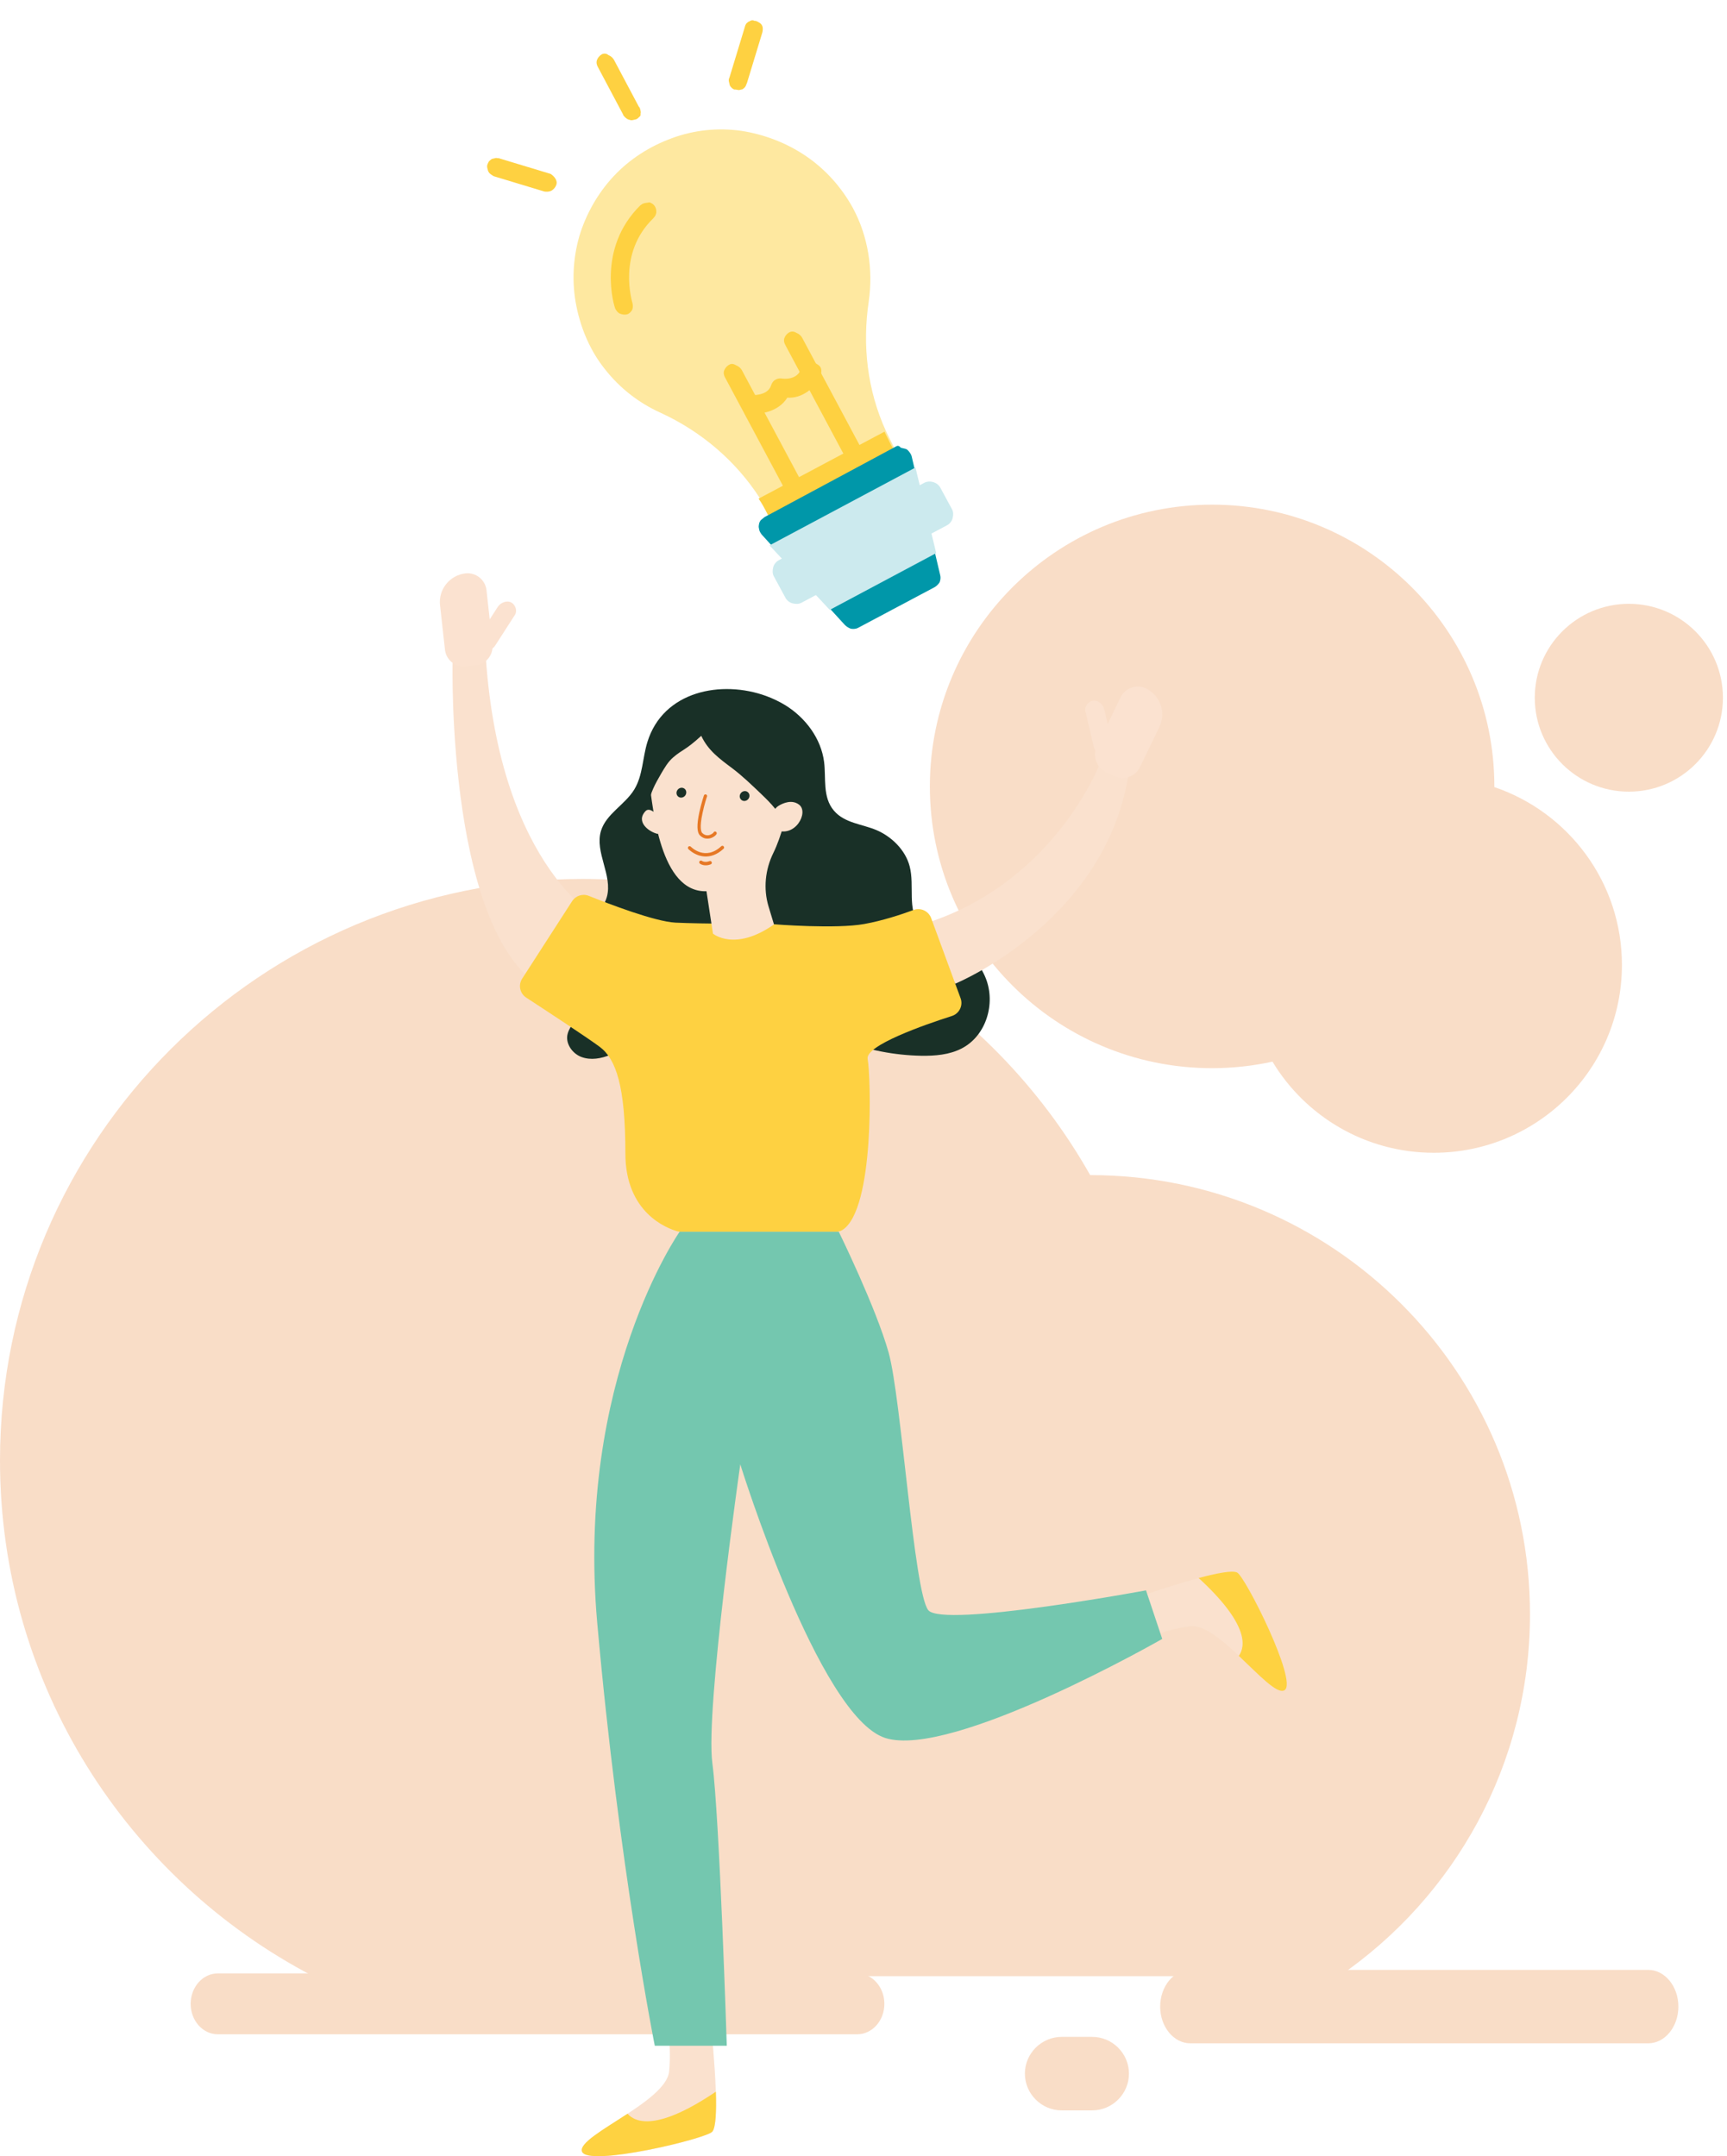 <svg width="346" height="432" viewBox="0 0 346 432" fill="none" xmlns="http://www.w3.org/2000/svg">
<g opacity="0.5">
<path d="M299.391 157.701C299.391 157.65 299.391 157.608 299.391 157.556C299.391 126.374 274.071 101.106 242.843 101.106C211.616 101.106 186.296 126.383 186.296 157.556C186.296 188.73 211.616 214.006 242.843 214.006C246.998 214.006 251.041 213.545 254.939 212.701C261.53 223.632 273.541 230.954 287.252 230.954C308.068 230.954 324.951 214.109 324.951 193.321C324.951 176.783 314.257 162.745 299.4 157.693L299.391 157.701Z" fill="#F3BB90"/>
<path d="M326.336 158.606C336.746 158.606 345.185 150.181 345.185 139.789C345.185 129.397 336.746 120.973 326.336 120.973C315.926 120.973 307.487 129.397 307.487 139.789C307.487 150.181 315.926 158.606 326.336 158.606Z" fill="#F3BB90"/>
<path d="M62.728 395.917H268.318C291.398 380.053 306.529 353.497 306.529 323.407C306.529 274.825 267.078 235.434 218.412 235.425C198.392 200.011 160.351 176.091 116.711 176.091C52.248 176.1 0 228.257 0 292.601C0 337.505 25.449 376.469 62.728 395.917Z" fill="#F3BB90"/>
<path d="M171.741 395.365H43.637C40.633 395.365 38.197 398.095 38.197 401.463C38.197 404.832 40.633 407.562 43.637 407.562H171.741C174.745 407.562 177.181 404.832 177.181 401.463C177.181 398.095 174.745 395.365 171.741 395.365Z" fill="#F3BB90"/>
<path d="M218.807 422.809H212.712C208.652 422.809 205.335 419.489 205.335 415.444C205.335 411.391 208.66 408.08 212.712 408.08H218.807C222.868 408.08 226.184 411.4 226.184 415.444C226.184 419.498 222.859 422.809 218.807 422.809Z" fill="#F3BB90"/>
<path d="M330.224 409.371H238.472C235.151 409.371 232.435 406.061 232.435 402.015C232.435 397.969 235.151 394.659 238.472 394.659H330.224C333.545 394.659 336.261 397.969 336.261 402.015C336.261 406.061 333.545 409.371 330.224 409.371Z" fill="#F3BB90"/>
</g>
<path d="M170.857 41.634C168.549 37.452 165.359 33.919 161.492 31.282C157.624 28.645 153.08 26.904 148.485 26.208C143.75 25.544 138.996 26.066 134.644 27.674C130.152 29.314 126.169 31.869 122.975 35.272C119.781 38.674 117.377 42.925 116.052 47.367C114.759 51.948 114.545 56.72 115.484 61.369C116.424 66.019 118.344 70.439 121.254 74.038C124.197 77.776 127.989 80.726 132.286 82.672C140.393 86.383 147.385 92.273 152.257 99.84C152.907 100.721 153.448 101.774 153.99 102.828L157.349 108.978L182.298 95.619L179.145 89.716C178.57 88.522 178.028 87.469 177.454 86.275C173.777 78.134 172.729 69.231 174.054 60.363C174.954 54.103 173.977 47.397 170.857 41.634Z" fill="#FEE8A0"/>
<path d="M177.207 86.481L151.978 99.906C152.627 100.787 153.169 101.84 153.711 102.894L157.069 109.044L182.018 95.685L178.865 89.782C178.356 88.868 177.781 87.675 177.207 86.481Z" fill="#FED141"/>
<path d="M146.01 73.115C145.623 73.353 145.268 73.731 145.086 74.216C144.904 74.701 145.034 75.261 145.273 75.648L161.819 106.601C161.884 106.881 162.057 106.988 162.263 107.235C162.436 107.342 162.641 107.589 162.954 107.664C163.127 107.771 163.44 107.845 163.72 107.78C164 107.714 164.28 107.649 164.42 107.616C164.7 107.551 164.808 107.378 165.055 107.172C165.163 107 165.27 106.827 165.345 106.515C165.419 106.202 165.387 106.062 165.461 105.75C165.396 105.47 165.33 105.19 165.158 105.083L148.611 74.129C148.373 73.743 147.995 73.388 147.509 73.207C146.818 72.778 146.398 72.876 146.01 73.115Z" fill="#FED141"/>
<path d="M158.082 66.606C157.695 66.844 157.34 67.222 157.158 67.707C156.976 68.192 157.107 68.752 157.345 69.139L173.891 100.092C173.957 100.372 174.129 100.479 174.335 100.726C174.508 100.833 174.713 101.081 175.026 101.155C175.199 101.262 175.512 101.336 175.792 101.271C176.072 101.205 176.212 101.173 176.492 101.107C176.773 101.042 176.88 100.869 177.127 100.664C177.235 100.491 177.482 100.285 177.417 100.006C177.492 99.693 177.459 99.553 177.534 99.241C177.468 98.961 177.403 98.681 177.23 98.574L160.684 67.621C160.445 67.234 160.067 66.879 159.581 66.698C159.063 66.376 158.61 66.335 158.082 66.606Z" fill="#FED141"/>
<path d="M161.436 72.758C161.156 72.823 161.048 72.996 160.801 73.201C160.694 73.374 160.586 73.546 160.511 73.859C159.741 76.252 156.851 75.895 156.538 75.821C156.085 75.779 155.664 75.878 155.277 76.116C154.889 76.354 154.675 76.7 154.493 77.185C153.83 79.405 150.519 79.147 150.379 79.18C149.926 79.138 149.398 79.409 149.151 79.614C148.796 79.992 148.581 80.338 148.539 80.79C148.497 81.243 148.628 81.802 149.006 82.156C149.245 82.543 149.73 82.725 150.216 82.906C152.168 83.04 155.909 82.608 157.734 79.673C159.233 79.765 160.601 79.298 161.871 78.41C163.001 77.556 164.033 76.282 164.472 74.999C164.546 74.686 164.588 74.234 164.523 73.954C164.425 73.534 164.219 73.287 163.874 73.073C163.528 72.859 163.182 72.644 162.902 72.71C162.104 72.454 161.683 72.552 161.436 72.758Z" fill="#FED141"/>
<path d="M179.394 89.508L153.142 103.615C152.895 103.82 152.647 104.026 152.4 104.231C152.185 104.576 152.078 104.749 152.036 105.202C151.961 105.514 152.027 105.794 152.125 106.214C152.19 106.494 152.428 106.88 152.634 107.128L154.624 109.318L166.497 122.182L169.276 125.221C169.654 125.576 170 125.79 170.486 125.971C170.939 126.013 171.392 126.055 171.919 125.784L187.296 117.614C187.683 117.376 188.038 116.998 188.253 116.652C188.435 116.167 188.477 115.715 188.379 115.295L187.463 111.378L183.332 94.342L182.645 91.404C182.579 91.125 182.341 90.738 182.135 90.491C181.93 90.243 181.724 89.996 181.412 89.922C181.099 89.848 180.786 89.773 180.473 89.699C180.062 89.205 179.782 89.27 179.394 89.508Z" fill="#0097A9"/>
<path d="M183.408 93.664L154.169 109.266L166.242 122.19L187.569 110.815L183.408 93.664Z" fill="#CCEAEE"/>
<path d="M185.212 96.708L156.041 112.234C155.514 112.505 155.052 113.056 154.902 113.681C154.753 114.306 154.744 114.899 155.015 115.426L157.355 119.748C157.626 120.274 158.177 120.736 158.803 120.885C159.429 121.033 160.022 121.042 160.549 120.771L189.72 105.245C190.247 104.974 190.709 104.423 190.859 103.798C191.008 103.173 191.017 102.58 190.746 102.054L188.406 97.732C188.135 97.205 187.584 96.743 186.958 96.595C186.472 96.413 185.739 96.437 185.212 96.708Z" fill="#CCEAEE"/>
<path d="M128.717 40.862C128.577 40.894 128.469 41.067 128.329 41.1C119.435 49.819 123.056 61.515 123.294 61.902C123.532 62.289 123.771 62.676 124.256 62.857C124.742 63.039 125.195 63.08 125.615 62.982C126.035 62.884 126.39 62.506 126.605 62.16C126.82 61.815 126.829 61.223 126.731 60.803C126.633 60.383 123.642 50.754 130.87 43.752C131.225 43.374 131.44 43.028 131.482 42.576C131.524 42.123 131.426 41.704 131.187 41.317C130.949 40.93 130.603 40.716 130.118 40.534C129.557 40.665 129.104 40.623 128.717 40.862Z" fill="#FED141"/>
<path d="M120.529 10.908C120.141 11.146 119.787 11.524 119.605 12.009C119.422 12.495 119.553 13.054 119.792 13.441L124.809 22.892C124.874 23.172 125.047 23.279 125.252 23.526C125.425 23.633 125.631 23.88 125.944 23.954C126.257 24.029 126.429 24.136 126.71 24.07C126.99 24.005 127.27 23.939 127.41 23.907C127.69 23.841 127.798 23.669 128.045 23.463C128.293 23.258 128.4 23.085 128.334 22.805C128.409 22.493 128.376 22.353 128.311 22.073C128.246 21.793 128.18 21.513 128.007 21.406L122.99 11.956C122.752 11.569 122.374 11.214 121.888 11.033C121.51 10.679 120.917 10.67 120.529 10.908Z" fill="#FED141"/>
<path d="M98.535 31.842C98.287 32.047 97.9 32.285 97.825 32.598C97.61 32.943 97.535 33.256 97.634 33.676C97.732 34.095 97.797 34.375 98.003 34.622C98.208 34.869 98.554 35.084 98.9 35.298L109.076 38.378C109.529 38.419 109.982 38.461 110.509 38.19C110.897 37.952 111.252 37.574 111.434 37.089C111.616 36.603 111.518 36.184 111.28 35.797C111.041 35.41 110.663 35.056 110.317 34.841L100.141 31.761C99.968 31.654 99.688 31.72 99.375 31.645C99.095 31.711 98.815 31.776 98.535 31.842Z" fill="#FED141"/>
<path d="M150.157 4.277C149.877 4.343 149.769 4.515 149.522 4.721C149.415 4.893 149.307 5.066 149.233 5.379L146.143 15.544C146.035 15.717 145.961 16.03 146.026 16.309C146.092 16.589 146.157 16.869 146.19 17.009C146.255 17.289 146.428 17.396 146.634 17.643C146.806 17.75 147.012 17.997 147.292 17.932C147.605 18.006 147.745 17.973 148.058 18.048C148.338 17.982 148.618 17.917 148.758 17.884C149.006 17.678 149.146 17.646 149.361 17.3C149.468 17.128 149.543 16.815 149.65 16.642L152.74 6.477C152.814 6.164 152.856 5.712 152.791 5.432C152.693 5.012 152.487 4.765 152.142 4.551C151.796 4.337 151.451 4.122 151.17 4.188C150.825 3.973 150.404 4.072 150.157 4.277Z" fill="#FED141"/>
<path d="M226.474 320.489C226.474 320.489 245.092 313.842 247.839 315.016C249.411 315.687 260.083 336.885 257.358 338.605C254.632 340.324 244.317 325.018 238.383 325.814C232.471 326.611 227.565 329.148 227.565 329.148L226.474 320.489Z" fill="#FAE1CE"/>
<path d="M240.144 316.147C250.124 325.31 249.579 329.797 248.195 331.747C252.2 335.521 255.89 339.547 257.358 338.624C260.083 336.905 249.411 315.707 247.839 315.036C246.832 314.574 243.709 315.203 240.144 316.147Z" fill="#FED241"/>
<path d="M142.293 404.336C142.293 404.336 144.578 424.59 142.712 427.065C141.643 428.49 117.679 434.215 116.588 431.07C115.498 427.924 133.424 421.152 134.053 415.029C134.661 408.907 133.277 403.392 133.277 403.392L142.293 404.336Z" fill="#FAE1CE"/>
<path d="M143.426 419.057C131.789 426.92 127.365 425.326 125.73 423.481C120.95 426.605 116.002 429.373 116.61 431.05C117.7 434.195 141.664 428.45 142.734 427.045C143.426 426.144 143.551 422.873 143.426 419.057Z" fill="#FED241"/>
<path d="M115.812 186.148C118.161 184.366 120.781 182.542 121.578 179.711C122.794 175.392 119.104 170.758 120.404 166.459C121.452 163.042 125.205 161.238 127.071 158.177C128.79 155.367 128.727 151.845 129.692 148.7C132.837 138.425 144.557 136.161 153.531 139.453C154.893 139.956 156.193 140.585 157.388 141.319C161.393 143.814 164.496 147.945 165.104 152.642C165.523 155.913 164.748 159.687 167.075 162.413C169.213 164.929 172.757 165.096 175.608 166.313C178.648 167.613 181.416 170.317 182.254 173.588C183.261 177.488 181.709 182.164 184.225 185.288C186.028 187.532 189.089 187.972 191.479 189.314C194.163 190.803 196.407 193.172 197.518 196.045C199.489 201.077 197.602 207.493 192.675 210.051C190.201 211.33 187.328 211.561 184.54 211.519C179.214 211.414 173.889 210.387 168.92 208.479C164.035 206.613 159.317 203.866 154.097 203.509C149.568 203.195 145.144 204.704 140.699 205.585C136.317 206.445 131.726 206.738 127.658 208.584C125.834 209.401 124.178 210.534 122.333 211.309C120.488 212.085 118.37 212.463 116.504 211.771C114.638 211.079 113.192 209.003 113.737 207.074C113.967 206.193 114.575 205.459 114.869 204.6C116.211 200.742 111.305 197.345 111.179 193.256C111.074 190.3 113.464 187.93 115.812 186.148Z" fill="#193027"/>
<path d="M191.399 197.071C191.399 197.071 222.765 184.133 226.371 153.122L220.354 152.996C220.354 152.996 210.856 177.99 183.453 185.58L191.399 197.071Z" fill="#FAE1CE"/>
<path d="M121.789 185.203C120.573 184.846 100.215 174.279 97.322 131.567L90.675 132.679C90.675 132.679 89.333 189.879 110.593 198.895L121.789 185.203Z" fill="#FAE1CE"/>
<path d="M154.144 185.119H154.332C155.527 185.224 167.52 186.147 173.16 185.119C176.787 184.469 180.603 183.211 183.035 182.31C184.461 181.785 186.033 182.519 186.558 183.945L192.449 199.985C192.994 201.453 192.197 203.068 190.709 203.55C185.195 205.311 173.307 209.463 173.831 212.168C174.481 215.544 175.257 242.256 168.799 246.408C168.38 246.681 167.898 246.785 167.394 246.785H136.448C136.197 246.785 135.945 246.744 135.693 246.681C133.702 246.115 125.294 243.032 125.294 231.102C125.294 217.577 123.407 212.168 120.157 209.735C117.746 207.932 109.465 202.502 105.418 199.86C104.16 199.042 103.783 197.344 104.621 196.064L114.622 180.548C115.335 179.437 116.74 178.997 117.956 179.479C122.086 181.135 131.207 184.637 135.337 184.847C140.453 185.098 152.907 185.119 154.144 185.119Z" fill="#FED141"/>
<path d="M168.043 246.766C168.043 246.766 175.528 262.009 178.044 271.026C180.56 280.042 183.097 318.979 185.969 322.585C188.862 326.192 229.6 318.622 229.6 318.622L232.85 328.351C232.85 328.351 190.665 352.506 177.331 348.187C163.996 343.868 148.314 293.377 148.314 293.377C148.314 293.377 141.29 342.421 142.716 353.24C144.162 364.059 145.609 409.853 145.609 409.853H131.184C131.184 409.853 123.972 373.789 119.653 325.122C115.334 276.435 136.153 246.787 136.153 246.787H168.043V246.766Z" fill="#74C7AF"/>
<path d="M131.623 163.231C131.623 163.231 130.156 161.617 129.338 162.497C127.22 164.72 130.198 166.796 131.875 167.089L131.623 163.231Z" fill="#FAE1CE"/>
<path d="M143.365 139.202C150.766 138.573 157.559 143.668 159.069 150.923C159.572 153.313 159.446 155.662 158.838 157.842C157.601 163.231 156.553 167.592 154.938 170.884C153.303 174.218 152.905 178.034 153.974 181.599L155.064 185.205C147.202 190.741 142.841 187.05 142.841 187.05L141.541 178.558C132.19 178.852 130.827 161.7 130.073 156.689H130.093C130.052 156.5 130.031 156.312 129.989 156.123C128.71 147.757 134.769 139.936 143.365 139.202Z" fill="#FAE1CE"/>
<path d="M146.678 153.899C148.733 155.451 150.599 157.254 152.465 159.036C154.436 160.923 156.47 162.957 157.245 165.578C159.342 163.418 160.453 160.504 161.313 157.61C161.711 156.268 162.088 154.905 162.068 153.501C162.047 151.53 161.271 149.642 160.516 147.818C159.531 145.47 158.482 143.017 156.532 141.381C155.233 140.291 153.639 139.641 152.004 139.18C148.209 138.068 144.12 137.859 140.347 138.991C136.573 140.123 133.155 142.639 131.331 146.141C128.983 150.649 129.465 156.038 130.01 161.091C130.199 158.931 131.31 156.981 132.4 155.094C133.113 153.878 133.826 152.62 134.895 151.718C136.719 150.146 137.327 150.334 140.493 147.42C141.877 150.355 144.099 151.97 146.678 153.899Z" fill="#193027"/>
<path d="M155.021 162.622C155.189 162.118 155.545 161.699 156.006 161.426C156.95 160.86 158.669 160.147 160.074 161.196C162.15 162.726 159.256 168.031 155.335 166.207C155.335 166.186 154.14 165.326 155.021 162.622Z" fill="#FAE1CE"/>
<path d="M93.339 133.517L95.289 133.307C97.385 133.077 98.895 131.189 98.664 129.093L97.469 118.252C97.239 116.156 95.352 114.646 93.255 114.877C90.089 115.233 87.804 118.106 88.16 121.251L89.145 130.141C89.355 132.217 91.242 133.748 93.339 133.517Z" fill="#FBE2D0"/>
<path d="M96.401 130.224C95.458 129.784 95.164 128.652 95.772 127.729L99.714 121.607C100.301 120.684 101.622 120.202 102.502 120.747C103.194 121.166 103.739 122.32 103.131 123.242L99.19 129.365C98.582 130.287 97.324 130.665 96.401 130.224Z" fill="#FBE2D0"/>
<path d="M223.289 155.493L221.528 154.634C219.641 153.711 218.844 151.426 219.746 149.539L224.505 139.705C225.427 137.818 227.713 137.021 229.6 137.923C232.451 139.306 233.667 142.787 232.283 145.639L228.384 153.69C227.461 155.598 225.176 156.395 223.289 155.493Z" fill="#FBE2D0"/>
<path d="M221.487 151.36C222.514 151.255 223.164 150.291 222.913 149.221L221.235 142.134C220.984 141.065 219.914 140.184 218.887 140.394C218.09 140.562 217.209 141.463 217.461 142.533L219.138 149.62C219.411 150.689 220.459 151.486 221.487 151.36Z" fill="#FBE2D0"/>
<path d="M149.975 160.006C149.66 160.467 149.052 160.614 148.612 160.32C148.171 160.027 148.067 159.419 148.381 158.958C148.696 158.496 149.304 158.349 149.744 158.643C150.184 158.937 150.289 159.545 149.975 160.006Z" fill="#193027"/>
<path d="M137.311 159.336C136.996 159.797 136.388 159.944 135.948 159.65C135.507 159.356 135.403 158.748 135.717 158.287C136.032 157.826 136.64 157.679 137.08 157.973C137.52 158.245 137.625 158.874 137.311 159.336Z" fill="#193027"/>
<path d="M142.197 167.972C142.847 167.825 143.455 167.364 143.581 167.05C143.644 166.882 143.539 166.672 143.371 166.609C143.204 166.546 143.015 166.63 142.952 166.798C142.868 166.924 142.428 167.28 141.883 167.343C141.442 167.385 141.044 167.238 140.688 166.882C140.499 166.693 140.101 165.896 140.751 162.898C141.107 161.179 141.631 159.585 141.652 159.585C141.715 159.417 141.61 159.208 141.442 159.166C141.275 159.103 141.065 159.208 141.023 159.375C141.023 159.396 140.478 161.011 140.101 162.772C139.576 165.246 139.618 166.756 140.226 167.364C140.52 167.658 140.834 167.825 141.107 167.93C141.505 168.056 141.883 168.035 142.197 167.972Z" fill="#E67825"/>
<path d="M141.227 171.598C140.787 171.577 140.367 171.493 140.032 171.388C138.753 170.969 137.956 170.151 137.914 170.109C137.788 169.984 137.788 169.753 137.914 169.627C138.04 169.501 138.271 169.501 138.397 169.627C138.522 169.753 141.29 172.521 144.498 169.543C144.645 169.417 144.855 169.417 144.98 169.564C145.106 169.711 145.106 169.921 144.959 170.047C143.597 171.305 142.296 171.64 141.227 171.598Z" fill="#E67825"/>
<path d="M141.27 173.36C140.62 173.339 140.263 173.045 140.221 173.025C140.075 172.92 140.054 172.689 140.158 172.542C140.263 172.395 140.494 172.375 140.641 172.479C140.662 172.5 141.207 172.878 142.15 172.521C142.318 172.458 142.528 172.542 142.591 172.731C142.654 172.92 142.57 173.108 142.381 173.171C141.962 173.339 141.584 173.381 141.27 173.36Z" fill="#E67825"/>
</svg>
